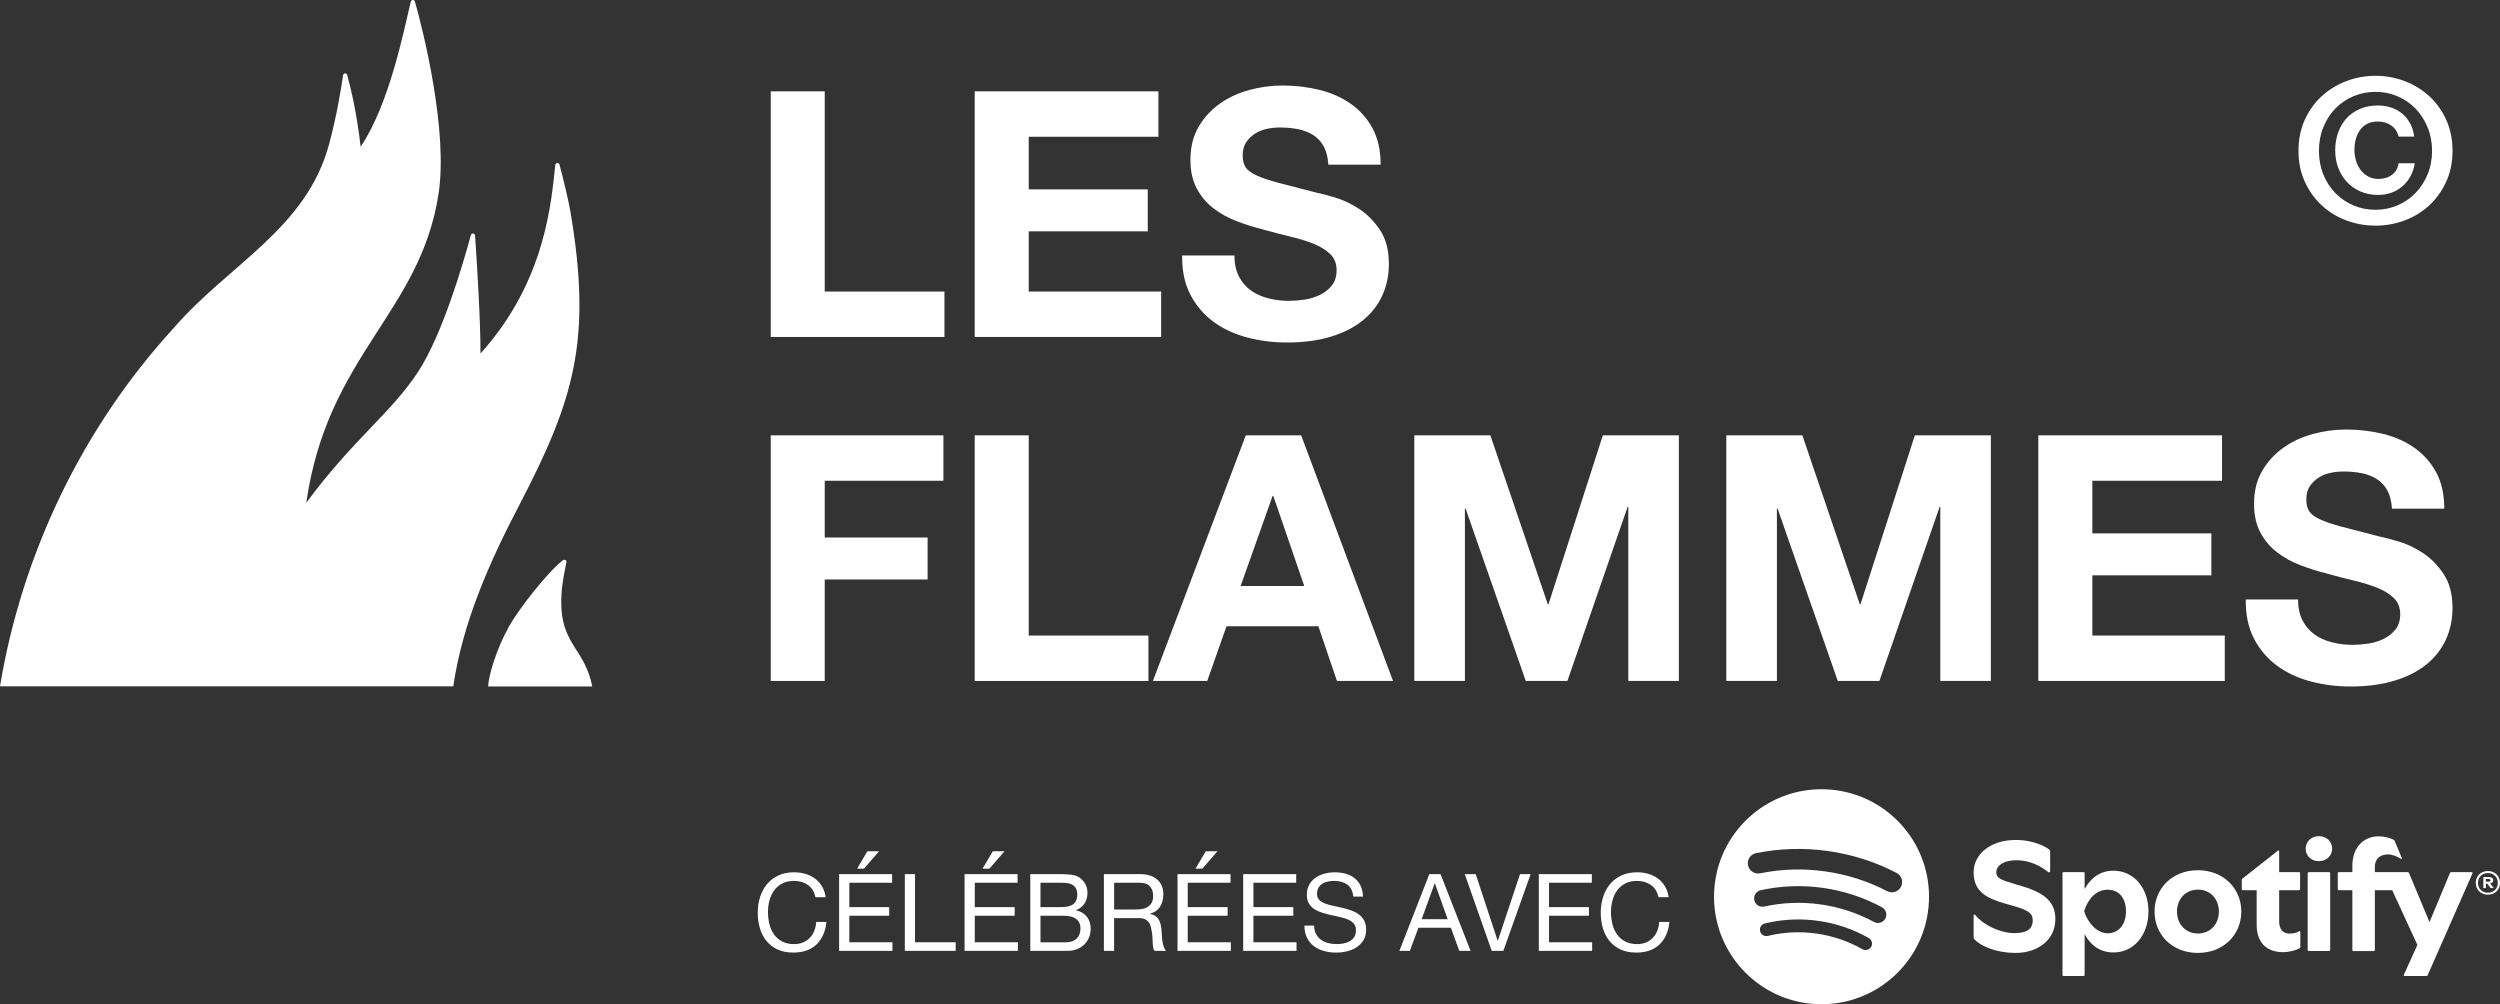 <?xml version="1.0" encoding="UTF-8"?>
<svg id="Calque_1" data-name="Calque 1" xmlns="http://www.w3.org/2000/svg" viewBox="0 0 1800 723.05">
  <rect x="0" y="0" width="1800" height="723.05" fill="#333333" stroke="none"/>
  <defs>
    <style>
      .cls-1 {
        fill: #fff;
      }
    </style>
  </defs>
  <g>
    <g>
      <path class="cls-1" d="M1521.68,626.9c-10.84,0-17.11,6.62-20.76,13.23v-11.41c0-.51-.29-.8-.8-.8h-14.32c-.51,0-.8.29-.8.8v73.18c0,.51.28.8.8.8h14.32c.51,0,.8-.29.8-.8v-29.26c3.65,6.62,9.81,13.12,20.87,13.12,14.6,0,25.1-12.6,25.1-29.54s-10.61-29.32-25.21-29.32ZM1517.46,671.96c-7.64,0-14.26-7.53-16.88-15.86,2.62-8.78,8.67-15.51,16.88-15.51s13.23,5.93,13.23,15.63-5.42,15.74-13.23,15.74Z"/>
      <path class="cls-1" d="M1456.49,638.25l-5.36-1.6c-10.78-3.19-13.8-4.39-13.8-8.73,0-4.11,4.56-8.56,14.6-8.56s18.31,4.85,22.64,8.44c.74.63,1.54.34,1.54-.63v-14.2c0-.63-.17-.97-.63-1.31-5.36-3.99-14.66-6.9-24.01-6.9-19.05,0-30.46,10.84-30.46,23.16,0,13.92,8.84,18.76,23.39,22.87l6.27,1.77c10.89,3.08,12.89,5.82,12.89,10.04,0,7.07-5.36,9.24-13.35,9.24-10.04,0-22.3-5.87-28.06-13.06-.51-.63-1.14-.34-1.14.4v15.63c0,.63.06.91.51,1.43,4.79,5.25,16.26,9.87,29.6,9.87,16.43,0,28.75-9.58,28.75-24.41,0-11.52-6.79-18.48-23.38-23.44Z"/>
      <path class="cls-1" d="M1314.57,568.31c-42.71-1.69-78.71,31.56-80.41,74.27-1.7,42.72,31.56,78.71,74.27,80.41,42.71,1.7,78.71-31.55,80.41-74.27,1.7-42.71-31.55-78.71-74.27-80.4ZM1347.25,681.7c-.97,1.69-2.84,2.55-4.66,2.29-.56-.08-1.12-.26-1.64-.56-10.23-5.82-21.38-9.61-33.14-11.27-11.76-1.65-23.52-1.08-34.96,1.7-2.48.6-4.98-.92-5.58-3.4-.6-2.48.92-4.98,3.4-5.58,12.58-3.05,25.51-3.68,38.43-1.87,12.92,1.82,25.17,5.98,36.42,12.39,2.22,1.26,2.99,4.08,1.73,6.3ZM1357.42,661.38c-1.58,2.92-5.22,4.01-8.14,2.43-11.97-6.48-24.93-10.73-38.52-12.64-13.59-1.91-27.22-1.39-40.51,1.53-.72.16-1.44.18-2.13.08-2.42-.34-4.48-2.14-5.03-4.66-.71-3.24,1.34-6.45,4.58-7.16,14.7-3.23,29.76-3.8,44.76-1.69,15.01,2.11,29.33,6.81,42.56,13.97,2.92,1.58,4,5.22,2.43,8.14ZM1368.69,638.48c-1.48,2.86-4.57,4.34-7.59,3.91-.81-.11-1.61-.37-2.38-.76-13.94-7.25-28.95-12.04-44.62-14.24-15.67-2.2-31.42-1.73-46.82,1.39-4,.81-7.9-1.77-8.72-5.78-.81-4,1.77-7.9,5.78-8.72,17.05-3.46,34.48-3.98,51.82-1.54,17.34,2.44,33.95,7.74,49.39,15.77,3.62,1.88,5.03,6.35,3.15,9.97Z"/>
      <path class="cls-1" d="M1794.24,635.51c.58-.42.87-.99.87-1.69s-.28-1.29-.85-1.72c-.57-.42-1.39-.64-2.46-.64h-3.79v7.93h1.83v-3.15h1l2.41,3.15h2.25l-2.64-3.34c.56-.11,1.03-.28,1.38-.54ZM1791.51,634.81h-1.67v-1.94h1.74c.51,0,.91.08,1.19.24.28.16.42.41.42.75,0,.32-.15.56-.43.72-.29.16-.7.24-1.24.24Z"/>
      <path class="cls-1" d="M1779.54,627.93h-14.6c-.51,0-.74.11-.97.63l-14.72,35.36-14.77-35.36c-.23-.51-.46-.63-.97-.63h-23.61v-3.76c0-6.16,4.16-9.01,9.52-9.01,3.19,0,6.67,1.65,9.13,3.14.57.34.97-.06.74-.57l-5.13-12.26c-.17-.4-.4-.63-.8-.86-2.51-1.31-6.62-2.45-10.61-2.45-12.09,0-19.05,9.24-19.05,20.99v4.79h-9.7c-.51,0-.8.29-.8.8v11.41c0,.51.29.8.8.8h9.7v43.01c0,.51.29.8.8.8h14.6c.51,0,.8-.29.8-.8v-43.01h12.49l18.14,39.41-9.75,21.45c-.29.63.06.91.63.91h15.57c.51,0,.74-.11.97-.63l32.23-73.23c.23-.51-.06-.91-.63-.91Z"/>
      <path class="cls-1" d="M1798.87,631.28c-.75-1.29-1.79-2.31-3.12-3.04-1.33-.73-2.82-1.1-4.47-1.1s-3.14.37-4.47,1.1c-1.33.73-2.37,1.75-3.12,3.04-.75,1.29-1.13,2.76-1.13,4.39s.37,3.07,1.13,4.36c.75,1.29,1.79,2.31,3.12,3.04,1.33.73,2.82,1.1,4.47,1.1s3.14-.37,4.47-1.1,2.37-1.75,3.12-3.04c.75-1.29,1.13-2.75,1.13-4.36s-.38-3.1-1.13-4.39ZM1797.51,639.32c-.61,1.07-1.46,1.91-2.54,2.51-1.08.6-2.31.91-3.68.91s-2.63-.3-3.71-.91c-1.08-.6-1.93-1.44-2.52-2.51-.6-1.07-.9-2.29-.9-3.65s.3-2.57.9-3.63c.6-1.06,1.44-1.89,2.52-2.5,1.08-.6,2.32-.91,3.71-.91s2.6.3,3.68.91c1.08.6,1.93,1.44,2.54,2.52.61,1.07.92,2.29.92,3.64s-.31,2.54-.92,3.61Z"/>
      <path class="cls-1" d="M1582.48,626.56c-18.48,0-31.2,13.06-31.2,29.77s12.72,29.77,31.2,29.77,31.26-13.18,31.26-29.77-12.83-29.77-31.26-29.77ZM1582.54,672.13c-8.84,0-15.11-6.73-15.11-15.8s6.27-15.8,15.11-15.8,15.06,6.73,15.06,15.8-6.27,15.8-15.06,15.8Z"/>
      <path class="cls-1" d="M1655.43,670.53c-1.65.91-3.82,1.65-6.79,1.65-4.68,0-7.64-2.74-7.64-8.78v-22.47h14.26c.51,0,.8-.29.8-.8v-11.41c0-.51-.28-.8-.8-.8h-14.26v-14.89c0-.63-.4-.97-.97-.51l-25.49,20.08c-.34.29-.46.57-.46,1.03v6.5c0,.51.29.8.8.8h9.92v24.87c0,13.46,7.76,19.73,18.82,19.73,4.79,0,9.41-1.25,12.15-2.85.4-.23.46-.46.46-.86v-10.84c0-.57-.29-.74-.8-.46Z"/>
      <path class="cls-1" d="M1662.33,627.93h14.6c.44,0,.8.36.8.8v55.21c0,.44-.36.8-.8.8h-14.6c-.44,0-.8-.36-.8-.8v-55.21c0-.44.36-.8.8-.8Z"/>
      <path class="cls-1" d="M1669.57,602.03c-5.48,0-9.47,3.88-9.47,9.01s3.99,9.01,9.47,9.01,9.58-3.88,9.58-9.01-3.99-9.01-9.58-9.01Z"/>
    </g>
    <g>
      <path class="cls-1" d="M581.69,637.19c-2.81-1.96-6.15-2.94-10.02-2.94-3.3,0-6.13.62-8.47,1.86-2.35,1.24-4.28,2.9-5.8,4.99-1.52,2.09-2.65,4.48-3.37,7.16s-1.08,5.47-1.08,8.36c0,3.15.36,6.13,1.08,8.94.72,2.81,1.84,5.26,3.37,7.35,1.52,2.09,3.47,3.76,5.84,4.99,2.37,1.24,5.21,1.86,8.51,1.86,2.42,0,4.58-.4,6.46-1.2,1.88-.8,3.51-1.91,4.88-3.33,1.37-1.42,2.44-3.11,3.21-5.07.77-1.96,1.24-4.08,1.39-6.35h7.35c-.72,6.97-3.12,12.38-7.2,16.25-4.08,3.87-9.65,5.8-16.72,5.8-4.28,0-8.02-.73-11.22-2.2-3.2-1.47-5.86-3.5-7.97-6.08-2.12-2.58-3.7-5.62-4.76-9.13-1.06-3.51-1.59-7.27-1.59-11.3s.57-7.8,1.7-11.34c1.13-3.53,2.8-6.62,4.99-9.25,2.19-2.63,4.93-4.71,8.21-6.23,3.27-1.52,7.03-2.28,11.26-2.28,2.89,0,5.62.39,8.2,1.16,2.58.77,4.88,1.91,6.89,3.41,2.01,1.5,3.69,3.37,5.03,5.61,1.34,2.24,2.22,4.84,2.63,7.78h-7.35c-.83-3.92-2.65-6.86-5.46-8.82Z"/>
      <path class="cls-1" d="M642.33,629.37v6.19h-30.81v17.57h28.71v6.19h-28.71v19.12h31.04v6.19h-38.39v-55.26h38.16ZM624.53,612.89l-7.43,12.54h4.95l10.91-12.54h-8.44Z"/>
      <path class="cls-1" d="M658.82,629.37v49.07h29.26v6.19h-36.61v-55.26h7.35Z"/>
      <path class="cls-1" d="M732.66,629.37v6.19h-30.81v17.57h28.71v6.19h-28.71v19.12h31.04v6.19h-38.39v-55.26h38.16ZM714.85,612.89l-7.43,12.54h4.95l10.91-12.54h-8.44Z"/>
      <path class="cls-1" d="M761.83,629.37c1.19,0,2.46.02,3.83.04,1.37.03,2.72.11,4.06.23,1.34.13,2.59.32,3.76.58,1.16.26,2.15.65,2.98,1.16,1.8,1.08,3.34,2.58,4.6,4.49,1.26,1.91,1.9,4.26,1.9,7.04,0,2.94-.71,5.48-2.13,7.63-1.42,2.14-3.44,3.73-6.08,4.76v.16c3.41.72,6.01,2.27,7.82,4.64,1.8,2.37,2.71,5.26,2.71,8.67,0,2.01-.36,3.97-1.08,5.88-.73,1.91-1.8,3.6-3.21,5.07-1.42,1.47-3.17,2.66-5.26,3.56-2.09.9-4.5,1.35-7.23,1.35h-26.7v-55.26h20.05ZM763.85,653.13c4.18,0,7.18-.74,9.02-2.21,1.83-1.47,2.75-3.68,2.75-6.62,0-1.96-.31-3.51-.93-4.64-.62-1.13-1.47-2.01-2.55-2.63-1.08-.62-2.33-1.02-3.76-1.2-1.42-.18-2.93-.27-4.53-.27h-14.71v17.57h14.71ZM767.56,678.44c3.25,0,5.79-.88,7.62-2.63,1.83-1.75,2.75-4.18,2.75-7.27,0-1.8-.34-3.3-1.01-4.49-.67-1.19-1.56-2.13-2.67-2.82-1.11-.7-2.39-1.19-3.83-1.47-1.45-.28-2.94-.42-4.49-.42h-16.79v19.12h18.42Z"/>
      <path class="cls-1" d="M820.81,629.37c5.26,0,9.38,1.29,12.35,3.87,2.97,2.58,4.45,6.12,4.45,10.61,0,3.35-.76,6.29-2.29,8.82-1.52,2.53-3.96,4.26-7.31,5.19v.15c1.6.31,2.9.83,3.91,1.55,1.01.73,1.8,1.59,2.4,2.59.59,1.01,1.03,2.13,1.32,3.37.28,1.24.5,2.53.66,3.87.1,1.34.18,2.71.23,4.1.05,1.39.18,2.76.39,4.1.21,1.34.5,2.62.89,3.83.39,1.22.97,2.29,1.74,3.21h-8.21c-.52-.57-.86-1.34-1.05-2.32-.18-.98-.3-2.08-.35-3.29-.05-1.21-.1-2.52-.15-3.91-.05-1.39-.21-2.76-.47-4.1-.21-1.34-.46-2.62-.77-3.83-.31-1.21-.8-2.27-1.47-3.17-.67-.9-1.55-1.62-2.63-2.16-1.09-.54-2.53-.81-4.34-.81h-17.96v23.61h-7.35v-55.26h26ZM822.36,654.45c1.55-.26,2.9-.76,4.06-1.51,1.16-.75,2.09-1.75,2.79-3.02.7-1.26,1.05-2.9,1.05-4.91,0-2.79-.77-5.06-2.32-6.81s-4.05-2.63-7.51-2.63h-18.26v19.27h15.33c1.7,0,3.33-.13,4.87-.39Z"/>
      <path class="cls-1" d="M885.98,629.37v6.19h-30.81v17.57h28.71v6.19h-28.71v19.12h31.04v6.19h-38.39v-55.26h38.16ZM868.18,612.89l-7.43,12.54h4.95l10.91-12.54h-8.44Z"/>
      <path class="cls-1" d="M933.27,629.37v6.19h-30.81v17.57h28.71v6.19h-28.71v19.12h31.04v6.19h-38.39v-55.26h38.16Z"/>
      <path class="cls-1" d="M970.07,636.92c-2.45-1.78-5.59-2.67-9.41-2.67-1.55,0-3.07.15-4.57.47-1.5.31-2.82.83-3.98,1.55-1.16.72-2.09,1.69-2.79,2.9-.7,1.21-1.05,2.72-1.05,4.53,0,1.71.5,3.08,1.51,4.14,1,1.06,2.35,1.92,4.02,2.59,1.67.67,3.57,1.22,5.69,1.66,2.12.44,4.27.92,6.46,1.43,2.19.51,4.35,1.12,6.46,1.82,2.11.7,4.01,1.64,5.69,2.83,1.68,1.19,3.02,2.68,4.02,4.49,1.01,1.81,1.51,4.08,1.51,6.81,0,2.94-.66,5.46-1.97,7.55-1.32,2.09-3.01,3.79-5.07,5.11-2.06,1.32-4.37,2.27-6.93,2.86-2.55.59-5.1.89-7.63.89-3.1,0-6.03-.39-8.78-1.16-2.76-.77-5.19-1.95-7.28-3.52-2.09-1.58-3.74-3.59-4.95-6.04-1.21-2.45-1.82-5.35-1.82-8.71h6.97c0,2.32.45,4.32,1.35,6,.9,1.68,2.09,3.06,3.56,4.14,1.47,1.09,3.18,1.89,5.15,2.4,1.96.52,3.97.77,6.04.77,1.65,0,3.31-.15,4.99-.47,1.68-.31,3.19-.84,4.53-1.58,1.34-.75,2.42-1.77,3.25-3.06.83-1.29,1.24-2.94,1.24-4.95,0-1.91-.5-3.46-1.51-4.64-1-1.19-2.35-2.15-4.02-2.9-1.68-.75-3.57-1.35-5.69-1.82-2.12-.46-4.27-.94-6.46-1.43-2.19-.49-4.35-1.06-6.46-1.7-2.12-.65-4.01-1.5-5.69-2.55-1.68-1.06-3.02-2.42-4.02-4.1-1.01-1.67-1.51-3.78-1.51-6.31,0-2.79.57-5.2,1.71-7.24,1.13-2.04,2.64-3.72,4.53-5.03s4.02-2.29,6.42-2.94c2.4-.64,4.86-.97,7.39-.97,2.84,0,5.47.34,7.89,1.01,2.42.67,4.55,1.73,6.39,3.17,1.83,1.45,3.28,3.26,4.34,5.45,1.06,2.19,1.64,4.81,1.74,7.86h-6.97c-.41-3.97-1.85-6.85-4.3-8.63Z"/>
      <path class="cls-1" d="M1037.21,629.37l21.6,55.26h-8.13l-6.04-16.64h-23.37l-6.19,16.64h-7.51l21.52-55.26h8.13ZM1042.32,661.8l-9.21-25.77h-.15l-9.36,25.77h18.73Z"/>
      <path class="cls-1" d="M1074.06,684.64l-19.43-55.26h7.89l15.79,47.91h.15l15.94-47.91h7.66l-19.66,55.26h-8.36Z"/>
      <path class="cls-1" d="M1146.12,629.37v6.19h-30.81v17.57h28.71v6.19h-28.71v19.12h31.04v6.19h-38.39v-55.26h38.16Z"/>
      <path class="cls-1" d="M1188.65,637.19c-2.81-1.96-6.15-2.94-10.02-2.94-3.3,0-6.13.62-8.47,1.86-2.35,1.24-4.28,2.9-5.8,4.99-1.52,2.09-2.65,4.48-3.37,7.16s-1.08,5.47-1.08,8.36c0,3.15.36,6.13,1.08,8.94.72,2.81,1.84,5.26,3.37,7.35,1.52,2.09,3.47,3.76,5.84,4.99,2.37,1.24,5.21,1.86,8.51,1.86,2.42,0,4.58-.4,6.46-1.2,1.88-.8,3.51-1.91,4.88-3.33,1.37-1.42,2.44-3.11,3.21-5.07.77-1.96,1.24-4.08,1.39-6.35h7.35c-.72,6.97-3.12,12.38-7.2,16.25-4.08,3.87-9.65,5.8-16.72,5.8-4.28,0-8.02-.73-11.22-2.2-3.2-1.47-5.86-3.5-7.97-6.08-2.12-2.58-3.7-5.62-4.76-9.13-1.06-3.51-1.59-7.27-1.59-11.3s.57-7.8,1.7-11.34c1.13-3.53,2.8-6.62,4.99-9.25,2.19-2.63,4.93-4.71,8.21-6.23,3.27-1.52,7.03-2.28,11.26-2.28,2.89,0,5.62.39,8.2,1.16,2.58.77,4.88,1.91,6.89,3.41,2.01,1.5,3.69,3.37,5.03,5.61,1.34,2.24,2.22,4.84,2.63,7.78h-7.35c-.83-3.92-2.65-6.86-5.46-8.82Z"/>
    </g>
  </g>
  <g>
    <g>
      <path class="cls-1" d="M593.81,65.77v144.15h86.19v32.69h-125.07V65.77h38.88Z"/>
      <path class="cls-1" d="M834.05,65.77v32.69h-93.37v37.89h85.7v30.22h-85.7v43.34h95.35v32.69h-134.24V65.77h132.26Z"/>
      <path class="cls-1" d="M892.01,199.02c2.14,4.13,4.99,7.47,8.54,10.03,3.55,2.56,7.72,4.46,12.51,5.7,4.79,1.24,9.74,1.86,14.86,1.86,3.47,0,7.18-.28,11.15-.86,3.96-.58,7.68-1.69,11.14-3.34,3.47-1.65,6.36-3.92,8.67-6.81,2.31-2.89,3.47-6.56,3.47-11.02,0-4.79-1.53-8.67-4.58-11.64-3.06-2.97-7.06-5.45-12.01-7.43-4.96-1.98-10.57-3.72-16.84-5.2-6.28-1.48-12.63-3.13-19.07-4.95-6.61-1.65-13.05-3.67-19.32-6.07-6.28-2.39-11.89-5.49-16.84-9.29-4.95-3.8-8.96-8.54-12.01-14.24-3.06-5.7-4.58-12.59-4.58-20.68,0-9.08,1.94-16.96,5.82-23.65,3.88-6.69,8.95-12.26,15.23-16.72,6.27-4.46,13.37-7.76,21.3-9.91,7.93-2.14,15.85-3.22,23.78-3.22,9.25,0,18.12,1.03,26.62,3.1,8.5,2.07,16.06,5.41,22.66,10.03,6.6,4.63,11.85,10.53,15.73,17.71,3.88,7.18,5.82,15.89,5.82,26.13h-37.65c-.33-5.28-1.45-9.66-3.34-13.13-1.9-3.47-4.42-6.19-7.55-8.17-3.14-1.98-6.73-3.38-10.78-4.21-4.05-.82-8.46-1.24-13.25-1.24-3.14,0-6.28.33-9.41.99-3.14.66-5.99,1.82-8.54,3.47-2.56,1.65-4.67,3.72-6.32,6.19-1.65,2.48-2.48,5.62-2.48,9.41,0,3.47.66,6.28,1.98,8.42,1.32,2.15,3.92,4.13,7.8,5.94,3.88,1.82,9.25,3.63,16.1,5.45,6.85,1.82,15.81,4.13,26.87,6.94,3.3.66,7.88,1.86,13.75,3.59,5.86,1.74,11.68,4.5,17.46,8.3,5.78,3.8,10.77,8.88,14.98,15.23,4.21,6.36,6.32,14.49,6.32,24.4,0,8.09-1.57,15.6-4.7,22.54-3.14,6.93-7.8,12.92-14,17.96-6.19,5.04-13.87,8.96-23.04,11.76-9.16,2.81-19.77,4.21-31.82,4.21-9.74,0-19.2-1.2-28.36-3.59s-17.26-6.15-24.27-11.27c-7.02-5.12-12.59-11.64-16.72-19.57-4.13-7.93-6.11-17.34-5.94-28.24h37.65c0,5.94,1.07,10.98,3.22,15.11Z"/>
      <path class="cls-1" d="M679.26,313.45v32.69h-85.45v40.86h74.06v30.22h-74.06v73.06h-38.88v-176.84h124.33Z"/>
      <path class="cls-1" d="M740.68,313.45v144.15h86.19v32.69h-125.08v-176.84h38.89Z"/>
      <path class="cls-1" d="M936.84,313.45l66.13,176.84h-40.37l-13.38-39.38h-66.13l-13.87,39.38h-39.13l66.87-176.84h39.88ZM939.06,421.93l-22.29-64.89h-.49l-23.04,64.89h45.82Z"/>
      <path class="cls-1" d="M1073.06,313.45l41.36,121.61h.5l39.13-121.61h54.74v176.84h-36.41v-125.33h-.5l-43.34,125.33h-29.97l-43.34-124.09h-.5v124.09h-36.41v-176.84h54.74Z"/>
      <path class="cls-1" d="M1297.7,313.45l41.36,121.61h.5l39.13-121.61h54.74v176.84h-36.41v-125.33h-.5l-43.34,125.33h-29.97l-43.34-124.09h-.5v124.09h-36.41v-176.84h54.74Z"/>
      <path class="cls-1" d="M1599.86,313.45v32.69h-93.37v37.89h85.7v30.22h-85.7v43.34h95.35v32.69h-134.24v-176.84h132.26Z"/>
      <path class="cls-1" d="M1657.82,446.7c2.14,4.13,4.99,7.47,8.54,10.03,3.55,2.56,7.72,4.46,12.51,5.7,4.79,1.24,9.74,1.86,14.86,1.86,3.47,0,7.18-.28,11.15-.86,3.96-.58,7.68-1.69,11.14-3.34,3.47-1.65,6.36-3.92,8.67-6.81,2.31-2.89,3.47-6.56,3.47-11.02,0-4.79-1.53-8.67-4.58-11.64-3.06-2.97-7.06-5.45-12.01-7.43-4.96-1.98-10.57-3.72-16.84-5.2-6.28-1.48-12.63-3.13-19.07-4.95-6.61-1.65-13.05-3.67-19.32-6.07-6.28-2.39-11.89-5.49-16.84-9.29-4.96-3.8-8.96-8.54-12.01-14.24-3.06-5.7-4.58-12.59-4.58-20.68,0-9.08,1.94-16.96,5.82-23.65,3.88-6.69,8.96-12.26,15.23-16.72,6.27-4.46,13.38-7.76,21.3-9.91,7.93-2.14,15.85-3.22,23.78-3.22,9.25,0,18.12,1.03,26.62,3.1,8.5,2.07,16.06,5.41,22.66,10.03,6.6,4.63,11.85,10.53,15.73,17.71,3.88,7.18,5.82,15.89,5.82,26.13h-37.65c-.33-5.28-1.45-9.66-3.34-13.13-1.9-3.47-4.42-6.19-7.55-8.17-3.14-1.98-6.73-3.38-10.78-4.21-4.05-.82-8.46-1.24-13.25-1.24-3.14,0-6.28.33-9.41.99-3.14.66-5.99,1.82-8.54,3.47-2.56,1.65-4.67,3.72-6.32,6.19-1.65,2.48-2.48,5.62-2.48,9.41,0,3.47.66,6.28,1.98,8.42,1.32,2.15,3.92,4.13,7.8,5.94,3.88,1.82,9.25,3.63,16.1,5.45,6.85,1.82,15.81,4.13,26.87,6.94,3.3.66,7.88,1.86,13.75,3.59,5.86,1.74,11.68,4.5,17.46,8.3,5.78,3.8,10.77,8.88,14.98,15.23,4.21,6.36,6.32,14.49,6.32,24.4,0,8.09-1.57,15.6-4.7,22.54-3.14,6.93-7.8,12.92-14,17.96-6.19,5.04-13.87,8.96-23.04,11.76-9.16,2.81-19.77,4.21-31.82,4.21-9.74,0-19.2-1.2-28.36-3.59-9.16-2.39-17.26-6.15-24.27-11.27-7.02-5.12-12.59-11.64-16.72-19.57-4.13-7.93-6.11-17.34-5.94-28.24h37.65c0,5.94,1.07,10.98,3.22,15.11Z"/>
    </g>
    <path class="cls-1" d="M1659.46,86.21c3.03-6.64,7.1-12.3,12.2-16.97,5.1-4.67,11-8.28,17.69-10.83,6.69-2.55,13.69-3.83,21.01-3.83s14.32,1.28,21.01,3.83c6.69,2.55,12.59,6.16,17.69,10.83,5.1,4.67,9.17,10.32,12.2,16.97,3.03,6.64,4.55,14.1,4.55,22.38s-1.51,15.59-4.55,22.24c-3.03,6.64-7.1,12.32-12.2,17.04-5.1,4.72-11,8.33-17.69,10.83-6.69,2.5-13.69,3.76-21.01,3.76s-14.32-1.25-21.01-3.76c-6.69-2.5-12.59-6.11-17.69-10.83-5.1-4.71-9.17-10.39-12.2-17.04-3.03-6.64-4.55-14.05-4.55-22.24s1.51-15.74,4.55-22.38ZM1672.82,125.63c2.12,5.2,5,9.67,8.67,13.43,3.66,3.76,7.96,6.69,12.92,8.81,4.96,2.12,10.27,3.18,15.95,3.18s10.85-1.06,15.81-3.18c4.96-2.12,9.26-5.05,12.93-8.81,3.66-3.76,6.57-8.23,8.73-13.43,2.16-5.2,3.25-10.88,3.25-17.04s-1.09-11.84-3.25-17.04c-2.16-5.2-5.08-9.67-8.73-13.43-3.66-3.76-7.97-6.69-12.93-8.81-4.96-2.12-10.23-3.17-15.81-3.17s-11,1.06-15.95,3.17c-4.96,2.12-9.27,5.06-12.92,8.81-3.66,3.75-6.55,8.23-8.67,13.43-2.12,5.2-3.18,10.88-3.18,17.04s1.06,11.84,3.18,17.04ZM1735.41,127.14c-1.59,2.84-3.56,5.25-5.92,7.22-2.36,1.97-5.01,3.46-7.94,4.47-2.94,1.01-5.99,1.52-9.17,1.52-4.72,0-8.98-.82-12.78-2.45-3.8-1.64-7.05-3.9-9.74-6.79-2.7-2.89-4.79-6.28-6.28-10.18-1.49-3.9-2.24-8.11-2.24-12.63s.7-8.9,2.09-12.85c1.4-3.95,3.42-7.36,6.06-10.25,2.65-2.89,5.87-5.15,9.67-6.79,3.8-1.64,8.11-2.45,12.93-2.45,3.37,0,6.52.48,9.46,1.45,2.94.96,5.56,2.38,7.87,4.26,2.31,1.88,4.23,4.21,5.77,7,1.54,2.79,2.55,6.02,3.03,9.67h-11.26c-.77-3.37-2.51-6.01-5.2-7.94-2.69-1.92-5.92-2.89-9.67-2.89-5.49,0-9.67,1.9-12.56,5.71-2.89,3.8-4.33,8.73-4.33,14.8,0,2.79.41,5.46,1.23,8.02.82,2.55,1.97,4.76,3.46,6.64,1.49,1.88,3.3,3.37,5.41,4.48,2.12,1.11,4.47,1.66,7.07,1.66,4.04,0,7.36-1.01,9.97-3.03,2.6-2.02,4.14-4.76,4.62-8.23h11.69c-.58,3.56-1.66,6.76-3.25,9.6Z"/>
  </g>
  <g>
    <path class="cls-1" d="M373.5,364.38c40.03-76.7,52.92-119.53,37.16-212.2-1.35-7.93-5.21-23.94-7.82-33.64-.44-1.65-2.83-1.48-3.02.21-2.84,24.88-6.34,83.29-53.87,135.76.07-24.02-2.63-66.31-3.91-84.97-.12-1.73-2.55-1.97-3.01-.3-5.59,20.66-20.52,71.8-38.12,98.66-19.31,29.47-47.19,48.96-80.4,94.13,15.25-106.55,81.99-136.48,95.23-222.36,6.99-45.32-10.99-117.47-16.99-138.54-.43-1.52-2.6-1.49-2.98.04-4.82,19.78-15.16,73.46-36.11,104.49-2.78-24.44-6.99-41.75-9.69-51.73-.43-1.58-2.71-1.44-2.94.18-1.45,10.07-4.66,29.69-10.16,49.98-16.5,60.86-72.27,86.3-111.98,132.28C59.45,307.92,15.85,398.55,0,494.15h326.37c6.57-45.49,25.99-89.27,47.13-129.77Z"/>
    <path class="cls-1" d="M413.64,465.88c-8.22-12.7-10.11-23.14-9.41-37.35.46-9.43,2.75-19.31,3.6-23.72.3-1.53-1.42-2.28-2.66-1.33-10.49,8.02-31.52,34.68-38.85,47.85-9.04,16.25-14.82,35.97-14.82,42.93l74.91-.02c-2.37-12.75-8.44-21.67-12.77-28.35Z"/>
  </g>
</svg>